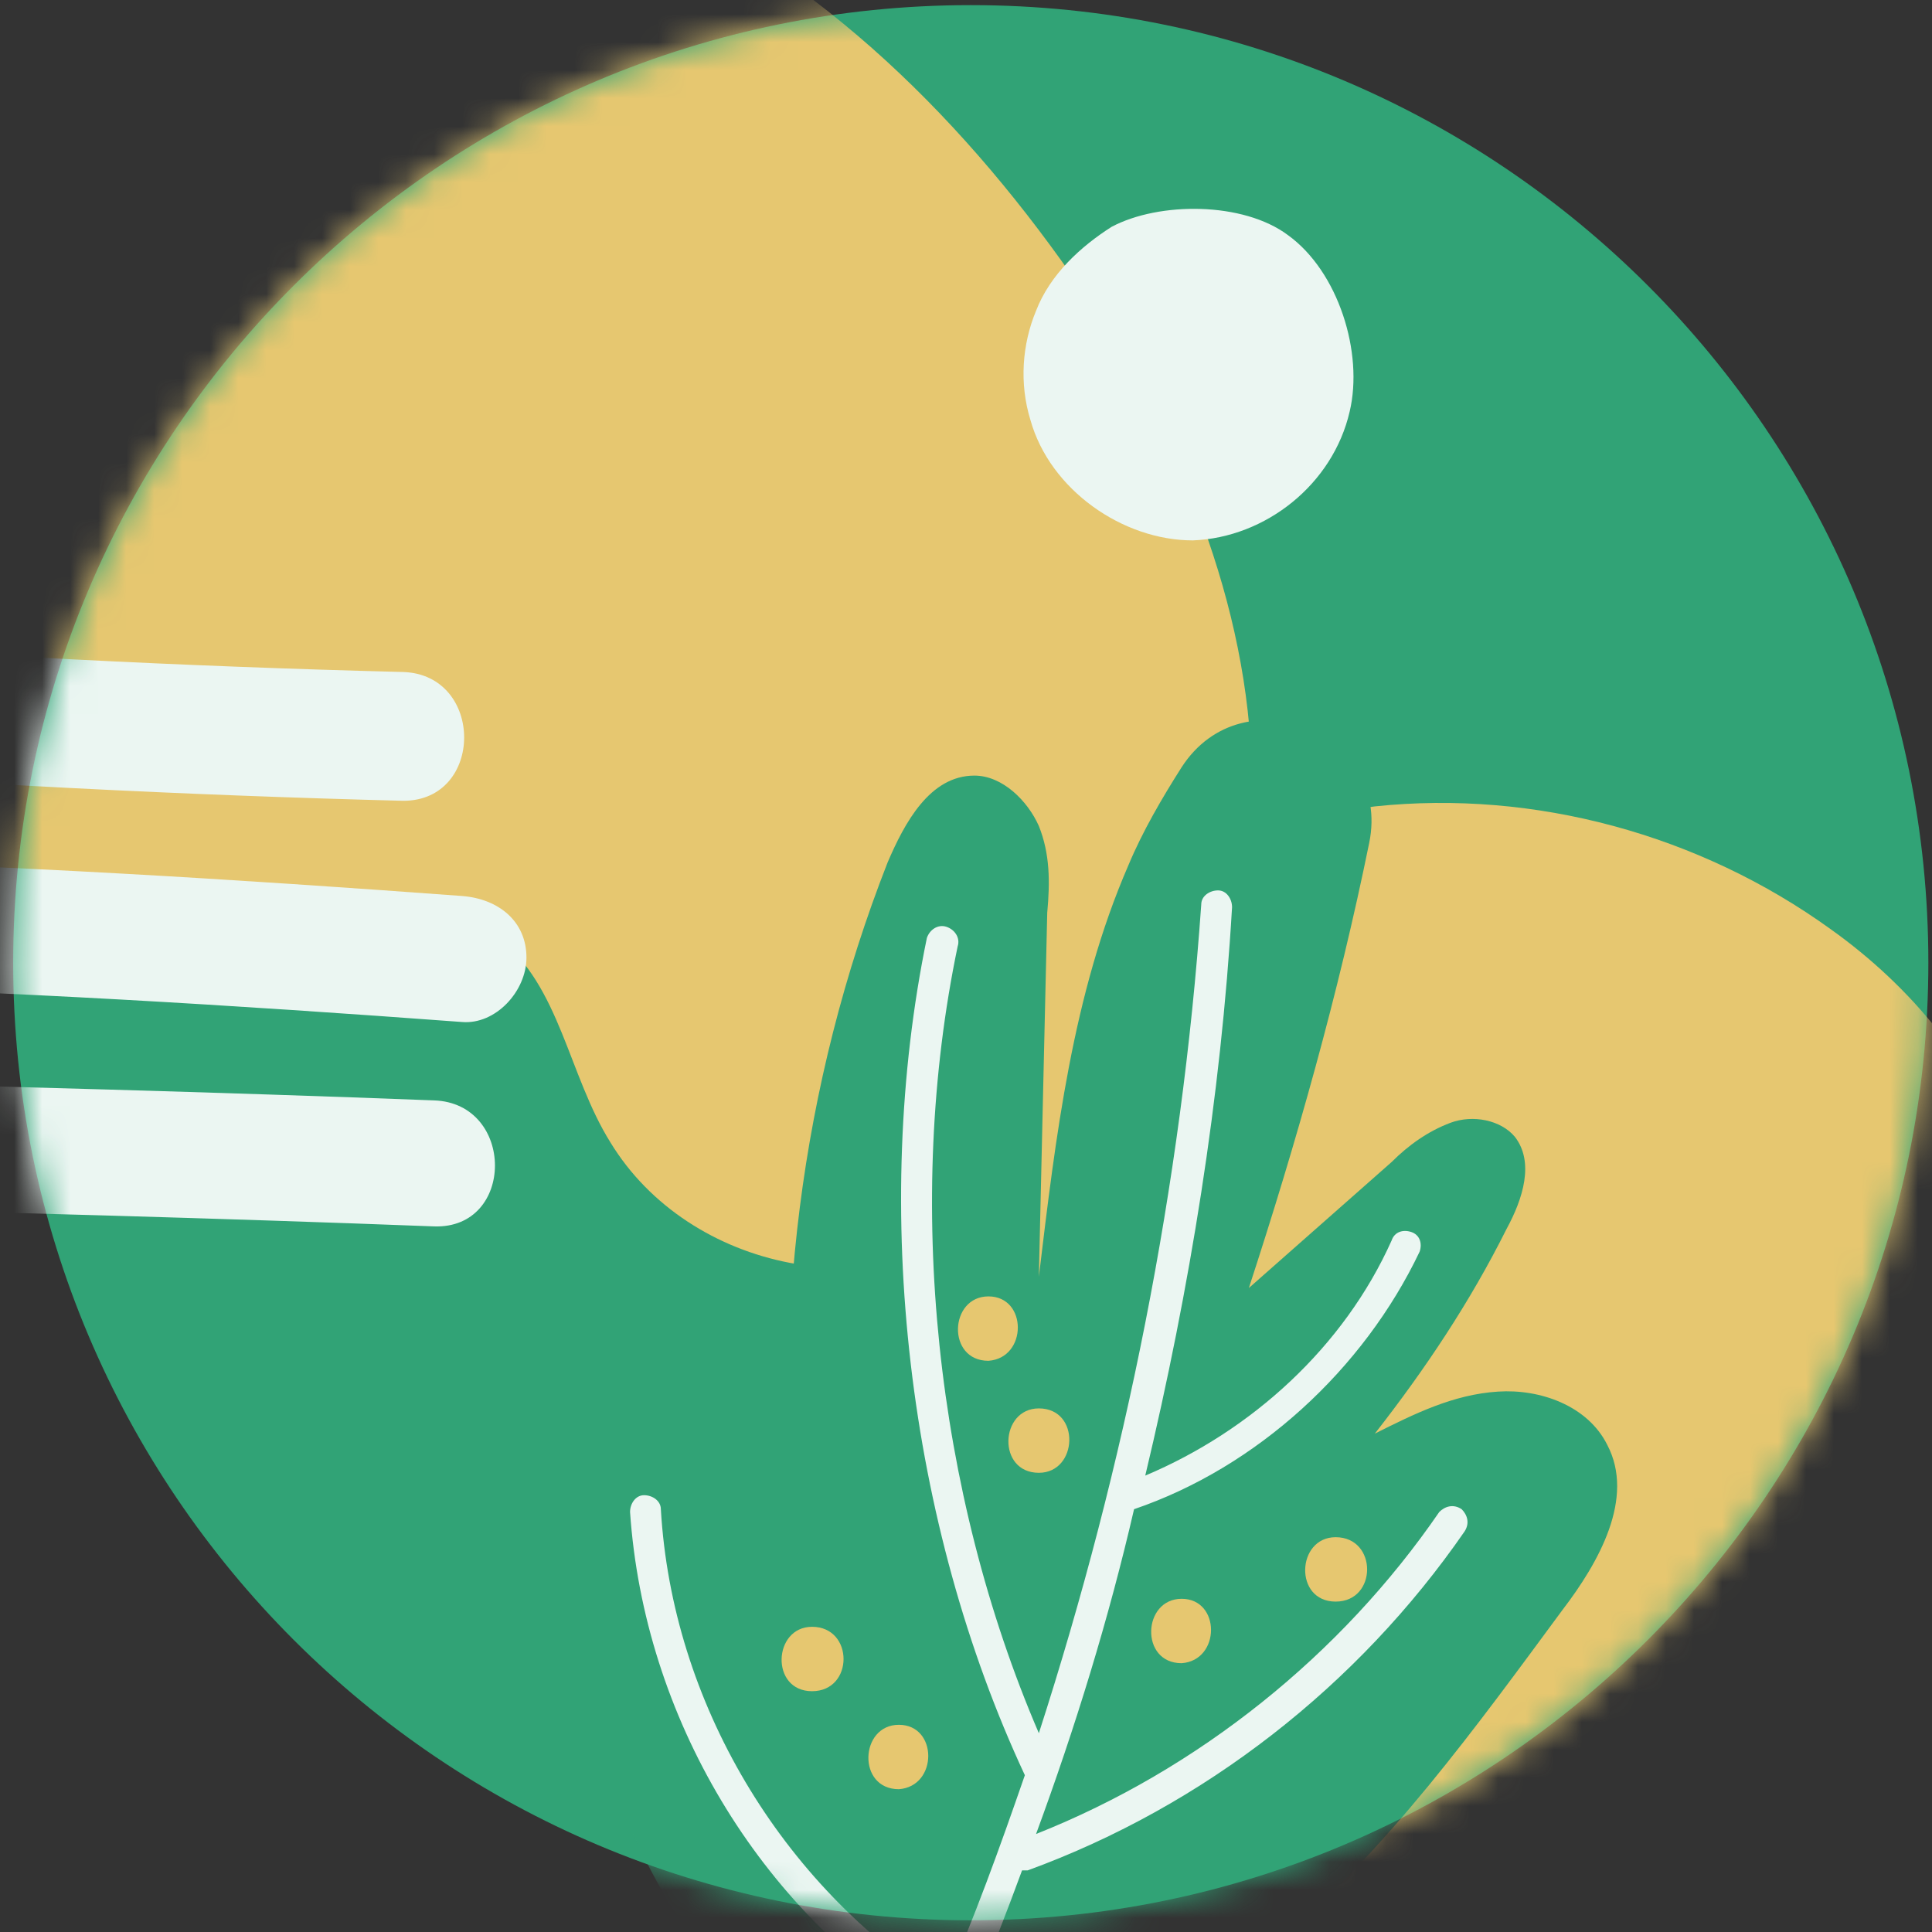 <?xml version="1.0" encoding="UTF-8"?> <svg xmlns="http://www.w3.org/2000/svg" width="69" height="69" viewBox="0 0 69 69" fill="none"><rect x="0" y="0" width="69" height="69" fill="#333333" stroke="none"/> <path d="M68.87 34.383C68.87 15.495 53.558 0.183 34.67 0.183C15.782 0.183 0.471 15.495 0.471 34.383C0.471 53.271 15.782 68.582 34.67 68.582C53.558 68.582 68.87 53.271 68.87 34.383Z" fill="#31A376"></path> <mask id="mask0_577_425" style="mask-type:luminance" maskUnits="userSpaceOnUse" x="0" y="0" width="69" height="69"> <path d="M68.871 34.383C68.871 15.494 53.559 0.183 34.671 0.183C15.783 0.183 0.471 15.494 0.471 34.383C0.471 53.271 15.783 68.582 34.671 68.582C53.559 68.582 68.871 53.271 68.871 34.383Z" fill="white"></path> </mask> <g mask="url(#mask0_577_425)"> <path d="M48.402 69.2C51.602 70 55.002 69.9 57.902 68.5C60.102 67.4 62.102 65.6 63.102 63.4C67.302 59.9 70.302 55.1 71.602 49.9C72.302 47.2 72.502 44.2 71.702 41.5C70.702 38.1 68.202 35.2 65.402 33.2C60.702 29.8 54.802 28.2 49.102 28.8C43.402 29.5 38.002 32.5 34.602 37.2C31.202 41.9 30.002 48.1 31.702 53.6C33.002 58.1 36.102 61.9 39.802 64.9C42.302 66.7 45.202 68.4 48.402 69.2Z" fill="#E6C770"></path> <path d="M23.901 -3.2C17.501 -6.4 9.701 -7.3 3.001 -4.6C-3.699 -1.9 -8.999 4.5 -9.299 11.7L-4.799 4.5C-7.599 10.1 -8.799 16.6 -6.799 22.5C-4.799 28.4 0.801 33.2 7.001 33C8.801 32.9 10.701 32.5 12.501 32.3C14.301 32.1 16.301 32.3 17.801 33.5C20.001 35.2 20.301 38.4 21.801 40.8C23.201 43.1 25.601 44.6 28.201 45.1C30.801 45.6 33.501 45.1 35.901 43.9C41.301 41.1 44.501 34.9 44.701 28.8C44.901 22.7 42.601 16.7 39.401 11.5C35.501 5.5 30.401 -1.71661e-05 23.901 -3.2Z" fill="#E6C770"></path> <path d="M22.201 64.6C20.302 60 19.901 54.9 21.002 50.1C21.201 49.1 21.701 48 22.602 47.8C23.701 47.6 24.502 48.7 25.102 49.7C26.201 51.8 27.302 53.8 28.502 55.9C27.502 47.4 28.602 38.7 31.701 30.8C32.301 29.4 33.202 27.7 34.801 27.7C35.801 27.7 36.702 28.6 37.102 29.5C37.502 30.5 37.502 31.5 37.401 32.6C37.301 36.9 37.202 41.3 37.102 45.6C37.702 40.6 38.301 35.5 40.301 30.9C40.801 29.7 41.502 28.5 42.202 27.4C44.401 24 49.702 26.2 48.901 30.1C47.801 35.5 46.301 40.8 44.602 46C46.301 44.5 48.002 43 49.702 41.5C50.301 40.9 51.002 40.4 51.801 40.1C52.602 39.8 53.602 40 54.102 40.6C54.801 41.5 54.401 42.8 53.801 43.9C52.502 46.5 50.901 48.9 49.102 51.2C50.502 50.5 51.901 49.8 53.502 49.7C55.002 49.6 56.702 50.2 57.401 51.6C58.401 53.5 57.102 55.8 55.801 57.5C52.702 61.7 49.602 66 45.602 69.4C42.502 72 38.901 74.1 35.002 75C32.901 75.5 31.502 75.8 29.802 74.5C28.201 73.3 26.802 71.9 25.602 70.4C24.201 68.7 23.102 66.7 22.201 64.6Z" fill="#31A376"></path> <path d="M52.302 54.7C52.502 54.4 52.402 54.1 52.202 53.9C51.902 53.7 51.602 53.8 51.402 54C47.902 59.1 42.802 63.2 37.002 65.5C38.402 61.7 39.602 57.8 40.502 53.9C44.902 52.4 48.702 48.9 50.702 44.7C50.802 44.4 50.702 44.1 50.402 44C50.102 43.9 49.802 44 49.702 44.3C48.002 48.1 44.702 51.1 40.902 52.7C42.502 46 43.602 39.2 44.002 32.4C44.002 32.1 43.802 31.8 43.502 31.8C43.202 31.8 42.902 32 42.902 32.3C42.202 42.3 40.202 52.3 37.102 61.9C33.402 53.3 32.302 42.9 34.202 33.8C34.302 33.5 34.102 33.2 33.802 33.1C33.502 33 33.202 33.2 33.102 33.5C31.102 43.2 32.402 54.4 36.602 63.4C35.702 66 34.802 68.5 33.702 71C27.902 67.3 24.002 60.8 23.602 53.9C23.602 53.6 23.302 53.4 23.002 53.4C22.702 53.4 22.502 53.7 22.502 54C23.002 61.3 27.102 68.2 33.302 72C32.802 73.2 32.302 74.3 31.702 75.5C32.102 75.6 32.502 75.6 32.902 75.5C34.202 72.7 35.402 69.8 36.502 66.8C36.602 66.8 36.602 66.8 36.702 66.8C43.002 64.5 48.502 60.2 52.302 54.7Z" fill="#EBF6F2"></path> <path d="M32.102 61.6C30.701 61.6 30.602 63.9 32.102 63.9C33.502 63.8 33.502 61.6 32.102 61.6Z" fill="#E6C770"></path> <path d="M29.002 58.1C27.602 58.1 27.502 60.4 29.002 60.4C30.502 60.4 30.502 58.1 29.002 58.1Z" fill="#E6C770"></path> <path d="M42.201 57.1C40.801 57.1 40.701 59.4 42.201 59.4C43.601 59.3 43.601 57.1 42.201 57.1Z" fill="#E6C770"></path> <path d="M47.701 54.9C46.301 54.9 46.201 57.2 47.701 57.2C49.201 57.2 49.201 54.9 47.701 54.9Z" fill="#E6C770"></path> <path d="M37.102 50.3C35.702 50.3 35.602 52.6 37.102 52.6C38.502 52.6 38.602 50.3 37.102 50.3Z" fill="#E6C770"></path> <path d="M35.301 46.3C33.901 46.3 33.801 48.6 35.301 48.6C36.701 48.5 36.701 46.3 35.301 46.3Z" fill="#E6C770"></path> <path d="M37.002 11.1C36.502 12.3 36.401 13.7 36.801 15C37.502 17.5 40.102 19.3 42.602 19.3C45.202 19.2 47.602 17.3 48.202 14.7C48.702 12.6 47.801 9.7 46.002 8.4C44.401 7.2 41.401 7.2 39.702 8.1C38.602 8.8 37.502 9.8 37.002 11.1Z" fill="#EBF6F2"></path> <path d="M14.402 24C6.502 23.8 -1.298 23.4 -9.098 22.8C-10.298 22.7 -11.398 23.9 -11.398 25.1C-11.398 26.4 -10.398 27.3 -9.098 27.4C-1.298 28 6.602 28.4 14.402 28.6C17.302 28.6 17.302 24.1 14.402 24Z" fill="#EBF6F2"></path> <path d="M16.502 32C8.402 31.4 0.302 30.9 -7.798 30.7C-10.698 30.6 -10.698 35.1 -7.798 35.2C0.302 35.4 8.402 35.9 16.502 36.5C17.702 36.6 18.802 35.4 18.802 34.2C18.802 32.9 17.802 32.1 16.502 32Z" fill="#EBF6F2"></path> <path d="M15.502 39.3C7.702 39 0.002 38.8 -7.798 38.6C-10.698 38.5 -10.698 43 -7.798 43.1C0.002 43.3 7.702 43.5 15.502 43.8C18.402 43.9 18.402 39.4 15.502 39.3Z" fill="#EBF6F2"></path> </g> </svg> 